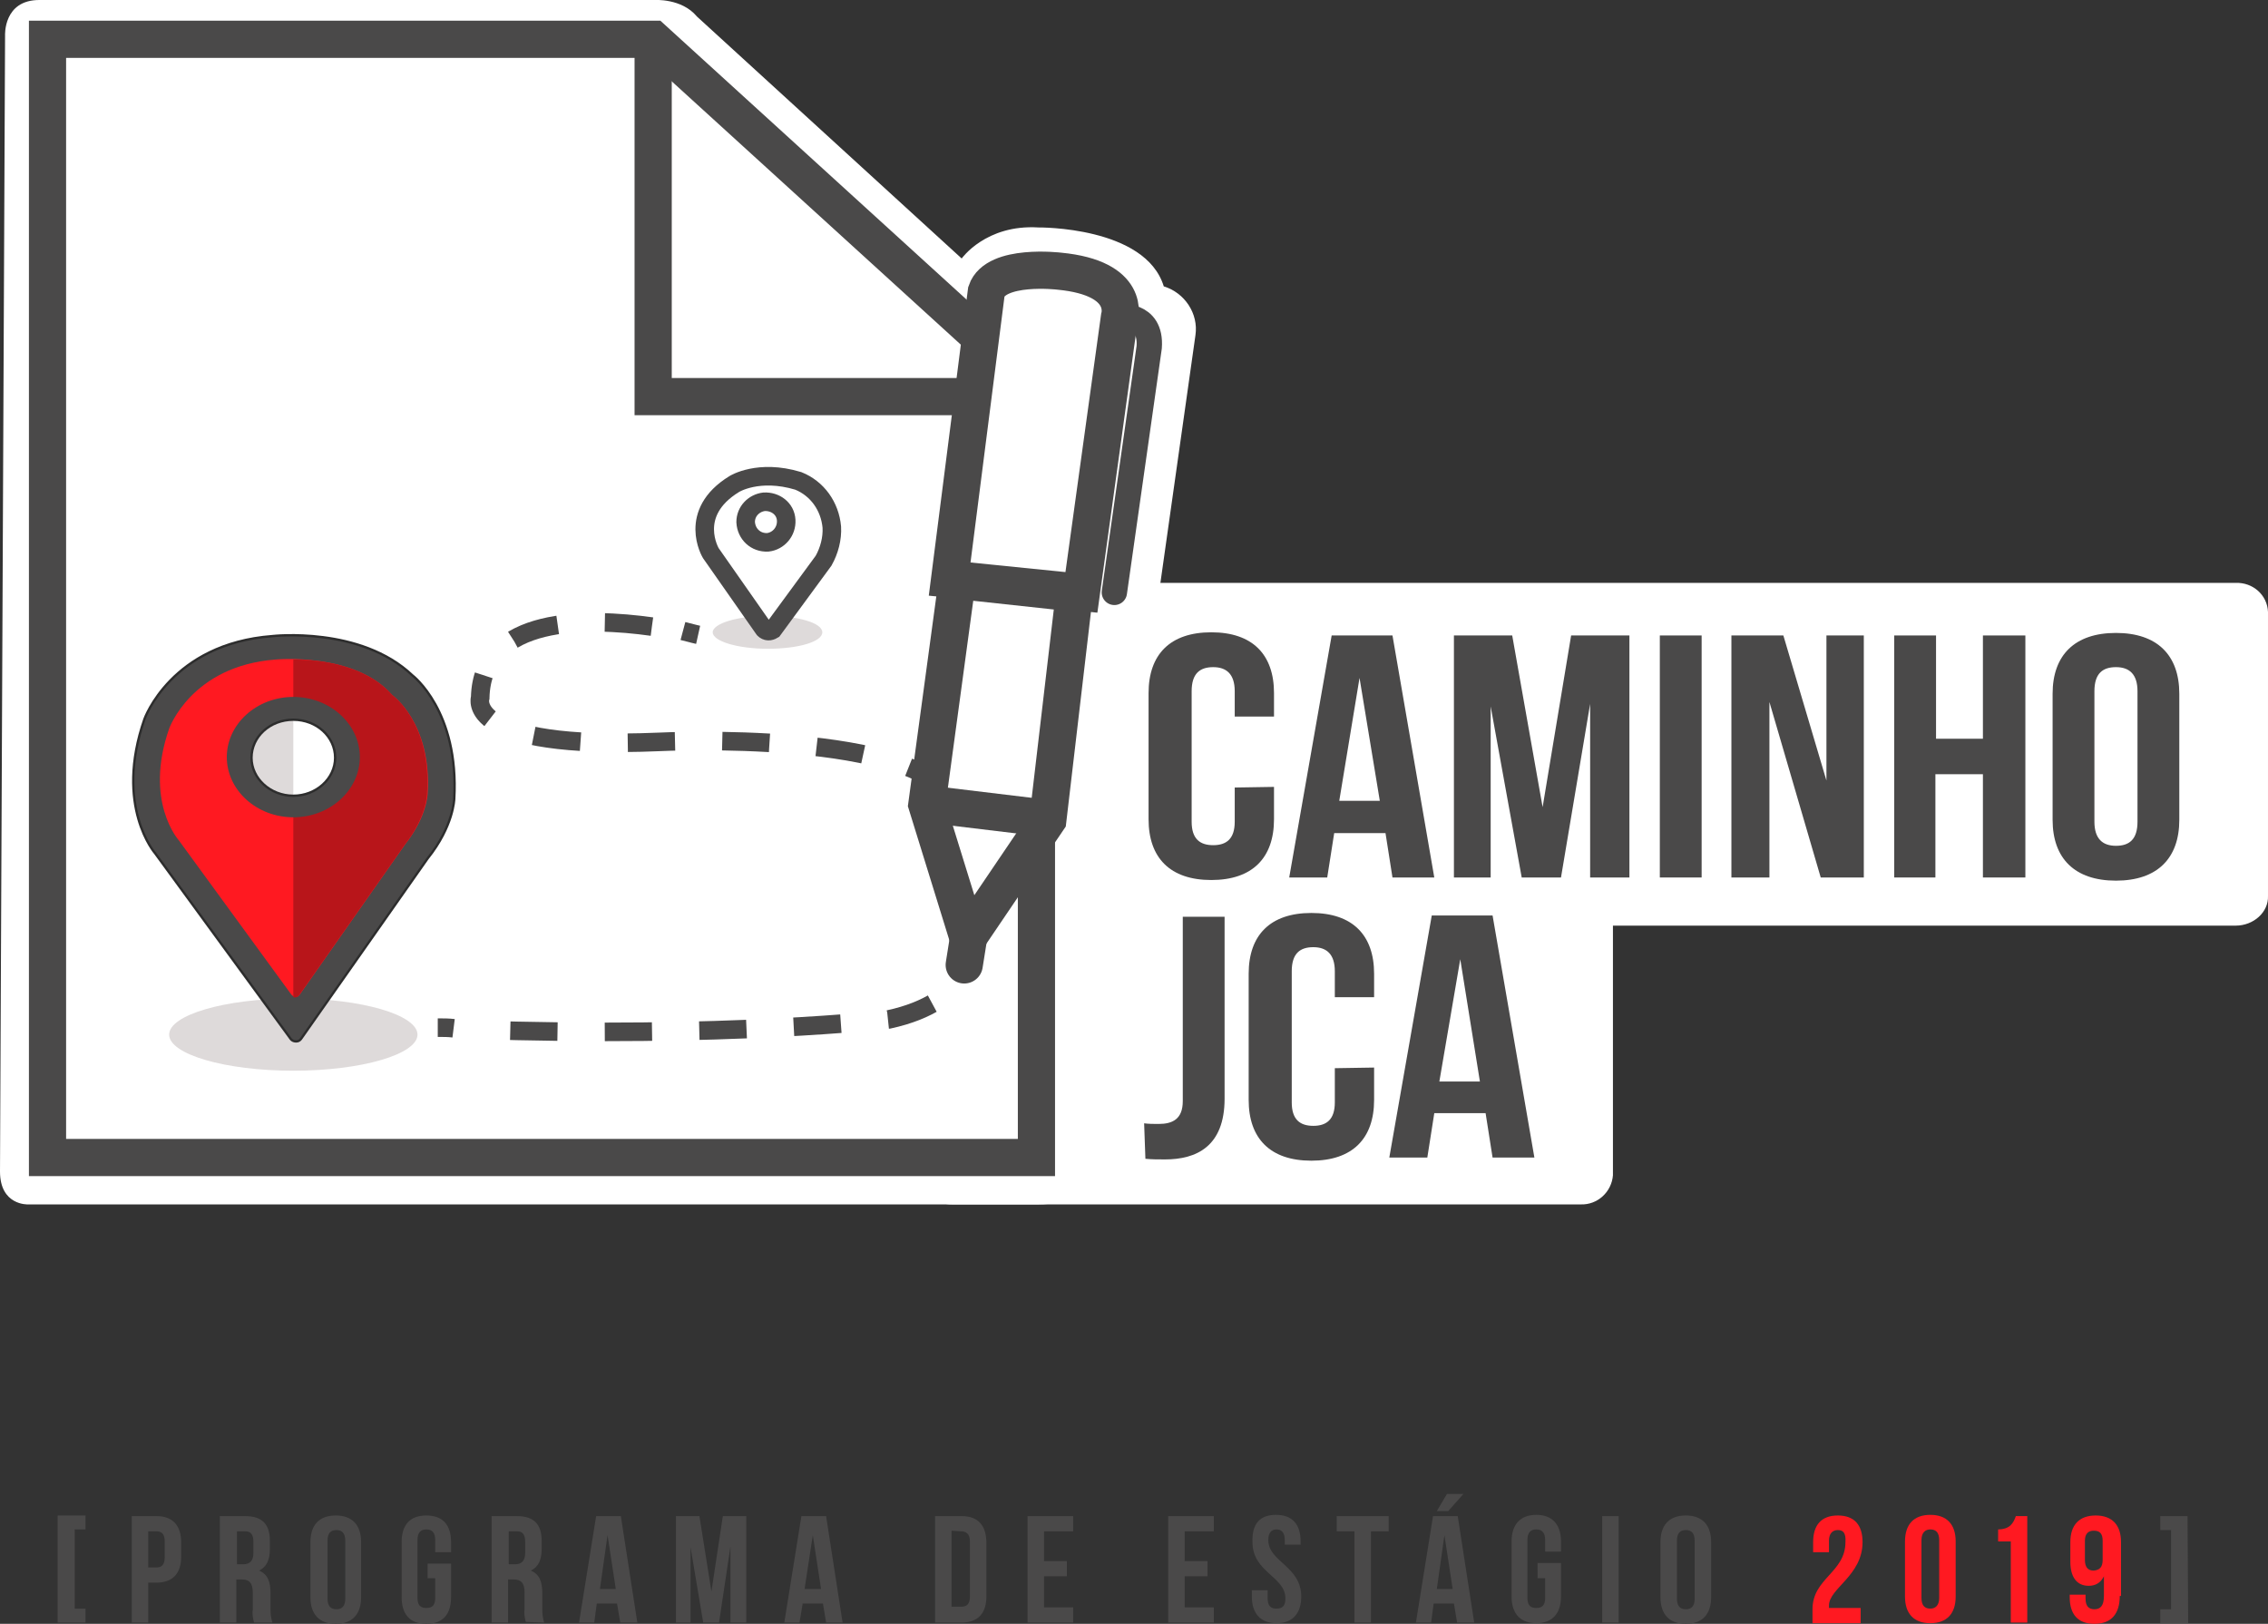 <?xml version="1.0" encoding="utf-8"?>
<!-- Generator: Adobe Illustrator 23.0.6, SVG Export Plug-In . SVG Version: 6.00 Build 0)  -->
<svg version="1.1" id="Layer_1" xmlns="http://www.w3.org/2000/svg" xmlns:xlink="http://www.w3.org/1999/xlink" x="0px" y="0px"
	 viewBox="0 0 358 256.3" style="enable-background:new 0 0 358 256.3;" xml:space="preserve">
<rect x="0" y="0" width="358" height="256.3" fill="#333333" stroke="none"/>
<style type="text/css">
	.st0{fill:#FFFFFF;}
	.st1{fill:none;stroke:#4A4949;stroke-width:5.87;stroke-miterlimit:10;}
	.st2{fill:none;stroke:#4A4949;stroke-width:2.93;stroke-miterlimit:10;}
	.st3{fill:none;stroke:#4A4949;stroke-width:2.93;stroke-miterlimit:10;stroke-dasharray:7.46,7.46;}
	.st4{fill:#4A4949;}
	.st5{fill:#DEDADA;}
	.st6{fill:#4A4949;stroke:#2D2D2D;stroke-width:0.37;stroke-miterlimit:10;}
	.st7{fill:#FF1921;}
	.st8{fill:#B8151A;}
	.st9{fill:none;stroke:#2D2D2D;stroke-width:0.37;stroke-miterlimit:10;}
	.st10{fill:#FFFFFF;stroke:#4A4949;stroke-width:5.87;stroke-miterlimit:10;}
	.st11{fill:none;stroke:#4A4949;stroke-width:4;stroke-linecap:round;stroke-miterlimit:10;}
	.st12{fill:none;stroke:#4A4949;stroke-width:5.87;stroke-linecap:round;stroke-miterlimit:10;}
	.st13{fill:#FFFFFF;stroke:#4A4949;stroke-width:2.93;stroke-miterlimit:10;}
</style>
<title>logo-jca-programa</title>
<path class="st0" d="M352.9,146.1H171c-2.7,0.1-5-2-5.1-4.6V96.7c0.1-2.7,2.4-4.8,5.1-4.7l0,0h181.9c2.7-0.1,5,1.9,5.1,4.6v44.8
	C358.1,144,355.7,146.1,352.9,146.1z"/>
<path class="st0" d="M249.5,190.1h-99.1c-2.7,0.1-5-1.9-5.1-4.6v-44.8c0.1-2.7,2.4-4.7,5.1-4.6h99.1c2.7-0.1,5,1.9,5.1,4.6v44.8
	C254.4,188.1,252.2,190.2,249.5,190.1z"/>
<path class="st0" d="M6.2,0h97.1c0,0,4.3-0.3,6.7,2.6l41.8,38.2c0,0,3.8-5.4,12.1-4.9c0,0,16.9-0.2,19.8,9.3c3.3,1,5.5,4.3,5,7.7
	l-6,42.4c0,0-0.8,5.6-7.1,4.4l-3.9,32.7v50.9c0,0,1,6.8-7.8,6.8H4.4c0,0-4.4,0.2-4.4-5.2L0.8,5.6C0.8,5.6,0.5,0,6.2,0z"/>
<path class="st1" d="M163.6,182.7V61.3L103.1,6.2H7.5v176.5H163.6z"/>
<path class="st1" d="M103.1,7.1v55.5h60.5"/>
<path class="st2" d="M110.2,100.2c0,0-0.9-0.2-2.4-0.6"/>
<path class="st3" d="M102.9,98.9c-10-1.4-26.8-1.8-27.1,11.2c0,0-2.8,8.3,28.2,7c0,0,41.9-2.1,46.8,9.9c0,0,15,28.4-10.5,33.9
	c0,0-25.8,3-66.1,1.6"/>
<path class="st2" d="M71.6,162.3c-0.8-0.1-1.6-0.1-2.5-0.1"/>
<path class="st4" d="M201.1,124.2v5.1c0,6.1-3.4,9.6-9.9,9.6s-9.9-3.5-9.9-9.6v-19.9c0-6.1,3.4-9.6,9.9-9.6s9.9,3.5,9.9,9.6v3.7
	h-6.2v-4c0-2.7-1.3-3.8-3.4-3.8s-3.4,1-3.4,3.8v20.6c0,2.7,1.3,3.7,3.4,3.7s3.4-1,3.4-3.7v-5.4L201.1,124.2L201.1,124.2z"/>
<path class="st4" d="M226.4,138.5h-6.6l-1.1-7h-8.1l-1.1,7h-6l6.7-38.2h9.6L226.4,138.5z M211.4,126.4h6.4l-3.2-19.4L211.4,126.4z"
	/>
<path class="st4" d="M243.5,127.4l4.5-27.1h9.2v38.2H251v-27.4l-4.6,27.4h-6.2l-4.9-27v27h-5.8v-38.2h9.2L243.5,127.4z"/>
<path class="st4" d="M262,100.3h6.6v38.2H262V100.3z"/>
<path class="st4" d="M279.3,110.8v27.7h-6v-38.2h8.2l6.8,22.9v-22.9h5.9v38.2h-6.8L279.3,110.8z"/>
<path class="st4" d="M305.5,138.5H299v-38.2h6.6v16.3h7.4v-16.3h6.7v38.2H313v-16.3h-7.5V138.5z"/>
<path class="st4" d="M324,109.5c0-6.1,3.5-9.6,10-9.6s10,3.5,10,9.6v19.9c0,6.1-3.5,9.6-10,9.6s-10-3.5-10-9.6V109.5z M330.6,129.7
	c0,2.7,1.3,3.8,3.4,3.8s3.4-1,3.4-3.8v-20.6c0-2.7-1.3-3.8-3.4-3.8s-3.4,1-3.4,3.8V129.7z"/>
<path class="st4" d="M180.6,177.3c0.7,0.1,1.5,0.1,2.3,0.1c2.1,0,3.8-0.7,3.8-3.6v-29.1h6.6v28.7c0,7.6-4.5,9.6-9.4,9.6
	c-1.1,0-2.1,0-3.1-0.1L180.6,177.3z"/>
<path class="st4" d="M216.9,168.5v5.1c0,6.1-3.4,9.6-9.9,9.6s-9.9-3.5-9.9-9.6v-19.9c0-6.1,3.4-9.6,9.9-9.6s9.9,3.5,9.9,9.6v3.7
	h-6.2v-4.1c0-2.7-1.3-3.8-3.4-3.8s-3.4,1-3.4,3.8V174c0,2.7,1.3,3.7,3.4,3.7s3.4-1,3.4-3.7v-5.4L216.9,168.5z"/>
<path class="st4" d="M242.2,182.7h-6.6l-1.1-7h-8.1l-1.1,7h-6l6.7-38.2h9.6L242.2,182.7z M227.2,170.7h6.4l-3.1-19.3L227.2,170.7z"
	/>
<path class="st5" d="M46.3,169c10.8,0,19.6-2.6,19.6-5.7s-8.8-5.7-19.6-5.7s-19.6,2.6-19.6,5.7S35.5,169,46.3,169z"/>
<path class="st5" d="M121.2,102.4c4.8,0,8.6-1.1,8.6-2.6s-3.9-2.6-8.6-2.6s-8.7,1.2-8.7,2.6S116.4,102.4,121.2,102.4z"/>
<path class="st5" d="M46.3,112.5v16.6l-6.6-1.3L34,117.3l5.7-7.7l6.6-0.6"/>
<path class="st6" d="M65.1,106.6c-8.2-7.8-22.1-6.2-22.1-6.2c-16,1.2-20.2,13.1-20.2,13.1c-4.8,13.8,1.7,21.2,1.7,21.2L45.9,164
	c0.3,0.4,1,0.5,1.4,0.2c0.1-0.1,0.1-0.1,0.2-0.2l20-28.5c4.1-5.1,4.2-9.4,4.2-9.4C72.5,112.2,65.1,106.6,65.1,106.6z M39.3,119.6
	c0-3.5,3.2-6.3,7-6.3s7,2.9,7,6.3s-3.2,6.3-7,6.3S39.3,123.1,39.3,119.6L39.3,119.6z"/>
<path class="st7" d="M61.9,109.7c-5.9-6.8-18.4-5.6-18.4-5.6c-13.3,1-16.8,10.9-16.8,10.9c-4,11.5,1.5,17.6,1.5,17.6L46,157
	c0.8,0.8,1.3,0,1.3,0L64,133.2c3.4-4.3,3.5-7.9,3.5-7.9C68.2,114.1,61.9,109.7,61.9,109.7z M46.3,125.9c-3.9,0-7-2.9-7-6.3
	s3.2-6.3,7-6.3s7,2.9,7,6.3S50.2,125.9,46.3,125.9z"/>
<path class="st8" d="M61.9,109.7c-4.2-4.8-11.5-5.6-15.6-5.6v9.1c3.8,0,7,2.9,7,6.3s-3.2,6.3-7,6.3v31.6c0.3,0.1,0.7,0,0.9-0.3
	l16.7-23.8c3.4-4.3,3.5-7.9,3.5-7.9C68.2,114.1,61.9,109.7,61.9,109.7z"/>
<path class="st4" d="M46.3,113.6c3.6,0,6.6,2.7,6.6,6s-3,6-6.6,6s-6.6-2.7-6.6-6S42.7,113.6,46.3,113.6z M46.3,110
	c-5.8,0-10.5,4.3-10.5,9.5s4.7,9.5,10.5,9.5s10.5-4.3,10.5-9.5S52.1,110,46.3,110L46.3,110z"/>
<path class="st9" d="M46.3,125.6c3.6,0,6.6-2.7,6.6-6s-2.9-6-6.6-6s-6.6,2.7-6.6,6S42.7,125.6,46.3,125.6z"/>
<path class="st0" d="M158,125.5h-19.5v29.1H158V125.5z"/>
<path class="st10" d="M149.9,91.4l20.8,2.1l6-43.4c0,0,2-6.2-9.5-7.3c0,0-10-1.2-11.5,3.2L149.9,91.4z"/>
<path class="st11" d="M176.6,50c0,0,5.2-0.7,4.8,4.8l-5.5,38.7"/>
<path class="st10" d="M151.1,91.6l-4.8,35.4l6.5,21l12.6-18.6l4.2-35.8L151.1,91.6z"/>
<path class="st1" d="M146.4,126.9l19.1,2.3"/>
<path class="st12" d="M152.9,147.9l-0.7,4.4"/>
<path class="st13" d="M120.6,99.3l-8.4-12c0,0-3.8-6.3,3.7-10.9c0,0,3.8-2.4,10.1-0.5c3,1.2,5,4,5.3,7.3c0.1,1.8-0.4,3.7-1.3,5.3
	l-8,10.9C121.5,99.7,121,99.7,120.6,99.3C120.6,99.4,120.6,99.3,120.6,99.3z"/>
<path class="st2" d="M121.2,85.6c1.7-0.2,3-1.7,2.9-3.5s-1.7-3-3.5-2.9c-1.6,0.2-2.9,1.5-2.9,3.2C117.8,84.3,119.3,85.7,121.2,85.6z
	"/>
<path class="st4" d="M9.1,256.1h4.4v-2.2h-1.7v-12.5h1.7v-2.2H9.1V256.1z M24.7,239.3h-3.9v16.8h2.6v-6.3h1.3c2.6,0,3.9-1.5,3.9-4.1
	v-2.2C28.6,240.8,27.3,239.3,24.7,239.3z M24.7,241.7c0.8,0,1.3,0.4,1.3,1.6v2.5c0,1.2-0.5,1.6-1.3,1.6h-1.3v-5.7L24.7,241.7z
	 M43,256.1c-0.2-0.6-0.3-1.3-0.3-2v-2.6c0-1.8-0.4-3-1.8-3.6c1.2-0.6,1.7-1.7,1.7-3.4v-1.3c0-2.6-1.2-3.9-3.9-3.9h-4v16.8h2.6v-6.8
	h0.9c1.2,0,1.7,0.6,1.7,2.1v2.6c-0.1,0.7,0,1.4,0.2,2.1H43z M38.7,241.7c0.9,0,1.3,0.5,1.3,1.7v1.7c0,1.3-0.6,1.8-1.6,1.8h-1v-5.2
	H38.7z M51.7,243.2c0-1.2,0.5-1.7,1.4-1.7s1.4,0.5,1.4,1.7v9.1c0,1.2-0.5,1.7-1.4,1.7s-1.4-0.5-1.4-1.7V243.2z M49,252.1
	c0,2.7,1.4,4.2,4,4.2s4-1.5,4-4.2v-8.7c0-2.7-1.4-4.2-4-4.2s-4,1.5-4,4.2V252.1z M67.5,249.1h1.2v3.1c0,1.2-0.5,1.6-1.4,1.6
	s-1.4-0.4-1.4-1.6v-9.1c0-1.2,0.5-1.7,1.4-1.7s1.4,0.5,1.4,1.7v1.9h2.5v-1.6c0-2.7-1.3-4.2-3.9-4.2s-3.9,1.5-3.9,4.2v8.7
	c0,2.7,1.3,4.2,3.9,4.2c2.6,0,3.9-1.5,3.9-4.2v-5.3h-3.7V249.1z M85.9,256.1c-0.2-0.6-0.3-1.3-0.3-2v-2.6c0-1.8-0.4-3-1.8-3.6
	c1.2-0.6,1.7-1.7,1.7-3.4v-1.3c0-2.6-1.2-3.9-3.9-3.9h-4v16.8h2.6v-6.8h0.9c1.2,0,1.7,0.6,1.7,2.1v2.5c-0.1,0.7,0,1.4,0.2,2.1
	L85.9,256.1z M81.6,241.7c0.9,0,1.3,0.5,1.3,1.7v1.7c0,1.3-0.6,1.8-1.6,1.8h-1v-5.2H81.6z M98,239.3h-3.9l-2.7,16.8h2.4l0.4-3h3.2
	l0.5,3h2.7L98,239.3z M95.9,242.3l1.3,8.5h-2.5L95.9,242.3z M110.4,239.3h-3.7v16.8h2.3v-11.9l2,11.9h2.5l1.8-12v12h2.5v-16.8h-3.7
	l-1.8,11.9L110.4,239.3z M130.4,239.3h-3.9l-2.7,16.8h2.4l0.5-3h3.2l0.5,3h2.6L130.4,239.3z M128.3,242.3l1.3,8.5H127L128.3,242.3z
	 M147.6,256.1h4.2c2.6,0,3.9-1.5,3.9-4.1v-8.5c0-2.7-1.3-4.2-3.9-4.2h-4.2V256.1z M151.7,241.7c0.8,0,1.4,0.4,1.4,1.6v8.7
	c0,1.2-0.5,1.6-1.4,1.6h-1.5v-12L151.7,241.7z M164.8,241.7h4.6v-2.4h-7.2v16.8h7.2v-2.4h-4.6v-4.9h3.6v-2.4h-3.6V241.7z M187,241.7
	h4.6v-2.4h-7.2v16.8h7.2v-2.4H187v-4.9h3.6v-2.4H187V241.7z M197.7,243.4c0,4.8,5.2,5.4,5.2,8.9c0,1.2-0.5,1.6-1.4,1.6
	s-1.4-0.4-1.4-1.6V251h-2.5v1c0,2.7,1.4,4.2,3.9,4.2s3.9-1.5,3.9-4.2c0-4.8-5.2-5.5-5.2-8.9c0-1.2,0.5-1.7,1.3-1.7s1.3,0.5,1.3,1.7
	v0.7h2.5v-0.5c0-2.7-1.3-4.2-3.9-4.2S197.6,240.6,197.7,243.4L197.7,243.4z M211,241.7h2.8v14.4h2.6v-14.4h2.8v-2.4H211V241.7z
	 M230.1,239.3h-3.9l-2.7,16.8h2.4l0.4-3h3.2l0.5,3h2.7L230.1,239.3z M228,242.3l1.3,8.5h-2.5L228,242.3z M228.4,235.8l-1.6,2.7h1.8
	l2.4-2.7H228.4z M242.7,249.1h1.2v3.1c0,1.2-0.5,1.6-1.4,1.6s-1.4-0.4-1.4-1.6v-9.1c0-1.2,0.5-1.7,1.4-1.7s1.4,0.5,1.4,1.7v1.8h2.5
	v-1.6c0-2.7-1.4-4.2-3.9-4.2s-3.9,1.5-3.9,4.2v8.7c0,2.7,1.4,4.2,3.9,4.2s3.9-1.5,3.9-4.2v-5.3h-3.7V249.1z M252.9,256.1h2.6v-16.8
	h-2.6V256.1z M264.7,243.2c0-1.2,0.5-1.7,1.4-1.7s1.4,0.5,1.4,1.7v9.1c0,1.2-0.5,1.7-1.4,1.7s-1.4-0.5-1.4-1.7V243.2z M262.1,252.1
	c0,2.7,1.4,4.2,4,4.2s4-1.5,4-4.2v-8.7c0-2.7-1.4-4.2-4-4.2s-4,1.5-4,4.2V252.1z M345.3,239.3H341v2.2h1.7V254H341v2.2h4.4
	L345.3,239.3z"/>
<g>
	<path class="st7" d="M290.1,241.5c-0.8,0-1.4,0.5-1.4,1.7v1.8h-2.5v-1.6c0-2.7,1.3-4.2,3.9-4.2c2.6,0,3.9,1.5,3.9,4.2
		c0,5.3-5.3,7.3-5.3,10c0,0.1,0,0.2,0,0.4h5v2.4h-7.6V254c0-4.9,5.2-5.8,5.2-10.6C291.4,241.9,290.9,241.5,290.1,241.5z"/>
	<path class="st7" d="M300.7,243.3c0-2.7,1.4-4.2,4-4.2c2.6,0,4,1.5,4,4.2v8.7c0,2.7-1.4,4.2-4,4.2c-2.6,0-4-1.5-4-4.2V243.3z
		 M303.3,252.2c0,1.2,0.5,1.7,1.4,1.7c0.8,0,1.4-0.5,1.4-1.7v-9.1c0-1.2-0.5-1.7-1.4-1.7c-0.8,0-1.4,0.5-1.4,1.7V252.2z"/>
	<path class="st7" d="M315.3,241.4c2,0,2.5-1,2.9-2.1h1.8v16.8h-2.6v-12.8h-2V241.4z"/>
	<path class="st7" d="M334.6,251.9c0,2.8-1.3,4.4-4,4.4c-2.6,0-3.9-1.5-3.9-4.2v-0.4h2.5v0.6c0,1.2,0.5,1.7,1.4,1.7
		c0.9,0,1.5-0.5,1.5-2.1v-3.1c-0.5,1-1.3,1.5-2.4,1.5c-1.9,0-2.9-1.4-2.9-3.8v-3.1c0-2.7,1.4-4.2,4-4.2c2.6,0,4,1.5,4,4.2V251.9z
		 M331.9,246.2v-3c0-1.2-0.5-1.6-1.4-1.6c-0.8,0-1.4,0.4-1.4,1.6v3c0,1.2,0.5,1.7,1.4,1.7C331.4,247.8,331.9,247.4,331.9,246.2z"/>
</g>
</svg>
